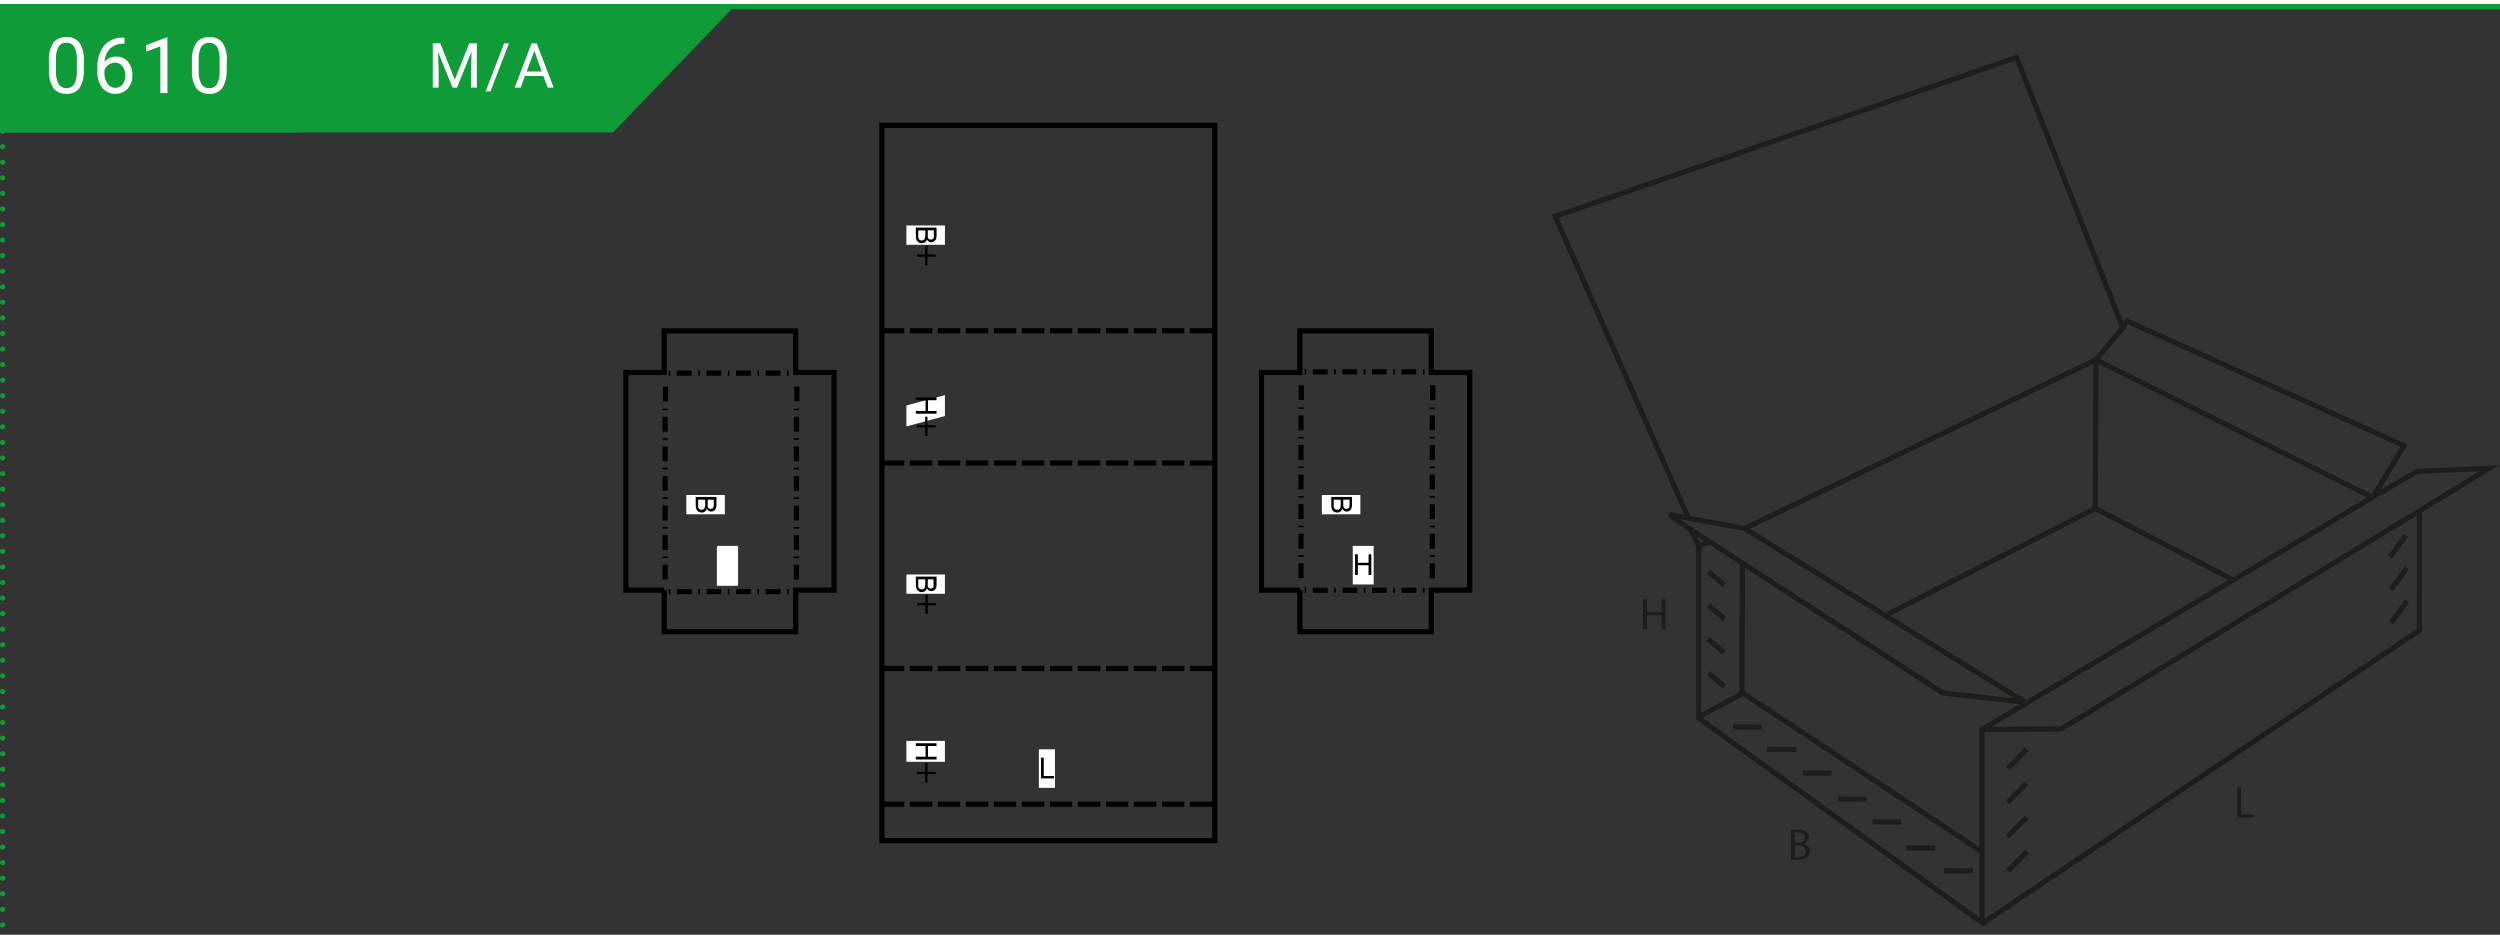 <svg xmlns="http://www.w3.org/2000/svg" xmlns:xlink="http://www.w3.org/1999/xlink" width="964px" height="362px" viewBox="0 0 481.89 179.39"><rect x="0" y="0" width="481.89" height="179.39" fill="#333333" stroke="none"/><defs><style>.cls-1,.cls-10,.cls-3,.cls-4,.cls-5,.cls-9{fill:none;}.cls-2{fill:#109b39;}.cls-3,.cls-4,.cls-5{stroke:#109b39;}.cls-4,.cls-5{stroke-linecap:round;stroke-linejoin:round;}.cls-4{stroke-dasharray:0 3;}.cls-6,.cls-8{fill:#fff;}.cls-7{clip-path:url(#clip-path);}.cls-8{fill-rule:evenodd;}.cls-9{stroke:#000;stroke-miterlimit:10;}.cls-10{stroke:#1d1d1b;}.cls-11{fill:#1d1d1b;}.cls-12{clip-path:url(#clip-path-2);}</style><clipPath id="clip-path"><rect class="cls-1" x="115.64" y="18.37" width="172.67" height="147.88"/></clipPath><clipPath id="clip-path-2"><rect class="cls-1" x="297.76" y="8.29" width="184" height="170.87"/></clipPath></defs><g id="Ebene_2" data-name="Ebene 2"><g id="Ebene_1-2" data-name="Ebene 1"><polygon class="cls-2" points="0 0 0 24.73 118.18 24.73 141.98 0 0 0"/><line class="cls-3" y1="0.5" x2="481.89" y2="0.5"/><polygon class="cls-2" points="0 0 0 24.73 57.25 24.73 81.05 0 0 0"/><line class="cls-4" x1="0.5" y1="3.5" x2="0.5" y2="178.89"/><path class="cls-5" d="M.5.5h0"/><path class="cls-6" d="M16.16,12.61a6.24,6.24,0,0,1-.81,3.54,2.89,2.89,0,0,1-2.54,1.15,2.9,2.9,0,0,1-2.53-1.13,5.85,5.85,0,0,1-.85-3.38V11a6.05,6.05,0,0,1,.81-3.49,2.94,2.94,0,0,1,2.55-1.14,2.93,2.93,0,0,1,2.54,1.1,5.82,5.82,0,0,1,.83,3.4Zm-1.35-1.85a4.86,4.86,0,0,0-.49-2.51,1.65,1.65,0,0,0-1.53-.79,1.63,1.63,0,0,0-1.51.78,4.85,4.85,0,0,0-.49,2.41v2.17a5,5,0,0,0,.5,2.55,1.66,1.66,0,0,0,1.52.83,1.64,1.64,0,0,0,1.49-.78A5,5,0,0,0,14.81,13Z"/><path class="cls-6" d="M24,6.48V7.64h-.24a3.53,3.53,0,0,0-2.52.93,3.91,3.91,0,0,0-1.09,2.56,2.88,2.88,0,0,1,2.3-1,2.8,2.8,0,0,1,2.23,1,3.82,3.82,0,0,1,.83,2.54,3.75,3.75,0,0,1-.9,2.63,3.09,3.09,0,0,1-2.41,1,3.05,3.05,0,0,1-2.48-1.17,4.71,4.71,0,0,1-.95-3v-.52A7.07,7.07,0,0,1,20,8.08a4.64,4.64,0,0,1,3.74-1.6Zm-1.77,4.81a2.16,2.16,0,0,0-1.29.42,2.2,2.2,0,0,0-.81,1v.5a3.56,3.56,0,0,0,.59,2.13,1.8,1.8,0,0,0,1.48.8,1.72,1.72,0,0,0,1.44-.67,2.8,2.8,0,0,0,.53-1.77A2.8,2.8,0,0,0,23.6,12,1.72,1.72,0,0,0,22.19,11.29Z"/><path class="cls-6" d="M32.27,17.16H30.91v-9l-2.73,1V7.9l3.88-1.46h.21Z"/><path class="cls-6" d="M43.68,12.61a6.24,6.24,0,0,1-.81,3.54,2.89,2.89,0,0,1-2.54,1.15,2.9,2.9,0,0,1-2.53-1.13A5.85,5.85,0,0,1,37,12.79V11a6.05,6.05,0,0,1,.81-3.49,2.91,2.91,0,0,1,2.55-1.14,2.94,2.94,0,0,1,2.54,1.1,5.82,5.82,0,0,1,.83,3.4Zm-1.35-1.85a5,5,0,0,0-.49-2.51,1.87,1.87,0,0,0-3.05,0,5,5,0,0,0-.49,2.41v2.17a5,5,0,0,0,.51,2.55,1.66,1.66,0,0,0,1.52.83,1.64,1.64,0,0,0,1.49-.78A5,5,0,0,0,42.33,13Z"/><rect class="cls-6" x="132.29" y="94.63" width="7.43" height="3.72"/><g class="cls-7"><path d="M134.1,95h4v1.5a1.89,1.89,0,0,1-.12.73.91.91,0,0,1-.37.43,1,1,0,0,1-.53.16.92.92,0,0,1-.48-.14,1,1,0,0,1-.36-.42,1.07,1.07,0,0,1-.37.56,1,1,0,0,1-.6.19,1.14,1.14,0,0,1-.52-.12.92.92,0,0,1-.37-.29,1.12,1.12,0,0,1-.2-.44,2.36,2.36,0,0,1-.07-.64Zm.47.53v1a2.67,2.67,0,0,0,0,.36,1.12,1.12,0,0,0,.11.31.61.61,0,0,0,.22.2.74.74,0,0,0,.34.08.65.65,0,0,0,.39-.12.63.63,0,0,0,.23-.32,2.07,2.07,0,0,0,.07-.58v-.92Zm1.85,0v.86a2,2,0,0,0,0,.5.58.58,0,0,0,.2.31.63.63,0,0,0,.35.1.6.6,0,0,0,.35-.1.48.48,0,0,0,.21-.27,2.74,2.74,0,0,0,.05-.61v-.79Z"/><rect class="cls-6" x="254.8" y="94.63" width="7.42" height="3.72"/><path d="M256.61,95h4v1.5a1.89,1.89,0,0,1-.12.73,1,1,0,0,1-.37.43,1.05,1.05,0,0,1-.53.16.92.92,0,0,1-.48-.14,1.09,1.09,0,0,1-.37-.42,1.05,1.05,0,0,1-.36.56,1,1,0,0,1-.6.19,1.21,1.21,0,0,1-.53-.12,1,1,0,0,1-.37-.29,1.28,1.28,0,0,1-.2-.44,2.9,2.9,0,0,1-.06-.64Zm.47.53v1a2.67,2.67,0,0,0,0,.36.87.87,0,0,0,.11.31.54.54,0,0,0,.22.2.74.74,0,0,0,.34.08.64.64,0,0,0,.38-.12.65.65,0,0,0,.24-.32,2.14,2.14,0,0,0,.06-.58v-.92Zm1.84,0v.86a1.91,1.91,0,0,0,.05.5.58.58,0,0,0,.2.31.63.63,0,0,0,.35.1.6.6,0,0,0,.35-.1.46.46,0,0,0,.2-.27,2.14,2.14,0,0,0,.06-.61v-.79Z"/><rect class="cls-6" x="138.24" y="104.44" width="4.03" height="7.43"/><polygon points="138.69 110.05 138.69 106.06 139.21 106.06 139.21 107.7 141.29 107.7 141.29 106.06 141.82 106.06 141.82 110.05 141.29 110.05 141.29 108.17 139.21 108.17 139.21 110.05 138.69 110.05"/><rect class="cls-6" x="260.75" y="104.44" width="4.03" height="7.43"/><polygon points="261.2 110.05 261.2 106.06 261.73 106.06 261.73 107.7 263.8 107.7 263.8 106.06 264.33 106.06 264.33 110.05 263.8 110.05 263.8 108.17 261.73 108.17 261.73 110.05 261.2 110.05"/><rect class="cls-6" x="174.71" y="109.95" width="7.43" height="3.72"/><path d="M176.53,110.36h4v1.49a1.82,1.82,0,0,1-.12.73,1,1,0,0,1-.38.44,1,1,0,0,1-1,0,1.06,1.06,0,0,1-.36-.42,1,1,0,0,1-.36.55,1,1,0,0,1-.61.2,1.17,1.17,0,0,1-.52-.12,1.11,1.11,0,0,1-.37-.29,1.28,1.28,0,0,1-.2-.44,2.9,2.9,0,0,1-.06-.64Zm.47.52v1a1.63,1.63,0,0,0,0,.36.67.67,0,0,0,.11.3.56.56,0,0,0,.22.21.7.7,0,0,0,.33.08.65.65,0,0,0,.39-.12.62.62,0,0,0,.23-.32,1.79,1.79,0,0,0,.07-.58v-.93Zm1.84,0v.87a1.91,1.91,0,0,0,0,.5.54.54,0,0,0,.2.3.53.53,0,0,0,.34.1.65.65,0,0,0,.35-.09.48.48,0,0,0,.21-.27,2.24,2.24,0,0,0,0-.61v-.8Z"/><rect class="cls-6" x="174.71" y="42.68" width="7.43" height="3.72"/><path d="M176.53,43.09h4v1.5a1.85,1.85,0,0,1-.12.73.93.93,0,0,1-.38.43.91.91,0,0,1-.52.16,1,1,0,0,1-.49-.14.94.94,0,0,1-.36-.42,1.05,1.05,0,0,1-.36.56,1,1,0,0,1-.61.19,1.31,1.31,0,0,1-.52-.11,1,1,0,0,1-.37-.3,1.22,1.22,0,0,1-.2-.43,3,3,0,0,1-.06-.65Zm.47.53v1a1.53,1.53,0,0,0,0,.36.67.67,0,0,0,.11.31.54.54,0,0,0,.22.2.7.7,0,0,0,.33.08.65.65,0,0,0,.39-.12.55.55,0,0,0,.23-.32,1.75,1.75,0,0,0,.07-.58v-.92Zm1.84,0v.86a1.91,1.91,0,0,0,0,.5.53.53,0,0,0,.2.31.6.6,0,0,0,.34.1.58.58,0,0,0,.35-.1A.48.48,0,0,0,180,45a2.2,2.2,0,0,0,0-.6v-.8Z"/><polygon class="cls-8" points="174.71 77.38 182.14 75.38 182.14 79.41 174.71 81.41 174.71 77.38"/><polygon points="176.53 75.83 180.52 75.83 180.52 76.36 178.88 76.36 178.88 78.44 180.52 78.44 180.52 78.96 176.53 78.96 176.53 78.44 178.41 78.44 178.41 76.36 176.53 76.36 176.53 75.83"/><rect class="cls-6" x="174.71" y="142.03" width="7.43" height="4.03"/><polygon points="176.53 142.48 180.52 142.48 180.52 143.01 178.88 143.01 178.88 145.08 180.52 145.08 180.52 145.61 176.53 145.61 176.53 145.08 178.41 145.08 178.41 143.01 176.53 143.01 176.53 142.48"/><rect class="cls-6" x="200.25" y="143.65" width="3.1" height="7.43"/><polygon points="200.66 149.26 200.66 145.27 201.19 145.27 201.19 148.79 203.16 148.79 203.16 149.26 200.66 149.26"/><rect class="cls-9" x="169.99" y="23.37" width="64.17" height="137.88"/><polyline class="cls-9" points="128.03 112.97 120.64 112.97 120.64 71.01 128.03 71.01 128.03 63 153.38 63 153.38 71.01 160.78 71.01 160.78 112.97 153.38 112.97 153.38 120.98 128.03 120.98 128.03 112.97"/><polyline class="cls-9" points="250.56 112.97 243.16 112.97 243.16 71.01 250.56 71.01 250.56 63 275.9 63 275.9 71.01 283.3 71.01 283.3 112.97 275.9 112.97 275.9 120.98 250.56 120.98 250.56 112.97"/><line class="cls-9" x1="169.99" y1="154.24" x2="174.31" y2="154.24"/><line class="cls-9" x1="175.39" y1="154.24" x2="179.71" y2="154.24"/><line class="cls-9" x1="180.77" y1="154.24" x2="185.09" y2="154.24"/><line class="cls-9" x1="186.17" y1="154.24" x2="190.49" y2="154.24"/><line class="cls-9" x1="191.57" y1="154.24" x2="195.89" y2="154.24"/><line class="cls-9" x1="196.97" y1="154.24" x2="201.29" y2="154.24"/><line class="cls-9" x1="202.37" y1="154.24" x2="206.69" y2="154.24"/><line class="cls-9" x1="207.77" y1="154.24" x2="212.09" y2="154.24"/><line class="cls-9" x1="213.17" y1="154.24" x2="217.49" y2="154.24"/><line class="cls-9" x1="218.57" y1="154.24" x2="222.89" y2="154.24"/><line class="cls-9" x1="223.97" y1="154.24" x2="228.29" y2="154.24"/><line class="cls-9" x1="229.37" y1="154.24" x2="233.69" y2="154.24"/><line class="cls-9" x1="169.99" y1="128.07" x2="174.31" y2="128.07"/><line class="cls-9" x1="175.39" y1="128.07" x2="179.71" y2="128.07"/><line class="cls-9" x1="180.77" y1="128.07" x2="185.09" y2="128.07"/><line class="cls-9" x1="186.17" y1="128.07" x2="190.49" y2="128.07"/><line class="cls-9" x1="191.57" y1="128.07" x2="195.89" y2="128.07"/><line class="cls-9" x1="196.97" y1="128.07" x2="201.29" y2="128.07"/><line class="cls-9" x1="202.37" y1="128.07" x2="206.69" y2="128.07"/><line class="cls-9" x1="207.77" y1="128.07" x2="212.09" y2="128.07"/><line class="cls-9" x1="213.17" y1="128.07" x2="217.49" y2="128.07"/><line class="cls-9" x1="218.57" y1="128.07" x2="222.89" y2="128.07"/><line class="cls-9" x1="223.97" y1="128.07" x2="228.29" y2="128.07"/><line class="cls-9" x1="229.37" y1="128.07" x2="233.69" y2="128.07"/><line class="cls-9" x1="169.99" y1="88.47" x2="174.31" y2="88.47"/><line class="cls-9" x1="175.39" y1="88.47" x2="179.71" y2="88.47"/><line class="cls-9" x1="180.77" y1="88.47" x2="185.09" y2="88.47"/><line class="cls-9" x1="186.17" y1="88.47" x2="190.49" y2="88.47"/><line class="cls-9" x1="191.57" y1="88.47" x2="195.89" y2="88.47"/><line class="cls-9" x1="196.97" y1="88.47" x2="201.29" y2="88.47"/><line class="cls-9" x1="202.37" y1="88.47" x2="206.69" y2="88.47"/><line class="cls-9" x1="207.77" y1="88.47" x2="212.09" y2="88.47"/><line class="cls-9" x1="213.17" y1="88.47" x2="217.49" y2="88.47"/><line class="cls-9" x1="218.57" y1="88.47" x2="222.89" y2="88.47"/><line class="cls-9" x1="223.97" y1="88.47" x2="228.29" y2="88.47"/><line class="cls-9" x1="229.37" y1="88.47" x2="233.69" y2="88.47"/><line class="cls-9" x1="169.99" y1="62.97" x2="174.31" y2="62.97"/><line class="cls-9" x1="175.39" y1="62.97" x2="179.71" y2="62.97"/><line class="cls-9" x1="180.77" y1="62.97" x2="185.09" y2="62.97"/><line class="cls-9" x1="186.17" y1="62.97" x2="190.49" y2="62.97"/><line class="cls-9" x1="191.57" y1="62.97" x2="195.89" y2="62.97"/><line class="cls-9" x1="196.97" y1="62.97" x2="201.29" y2="62.97"/><line class="cls-9" x1="202.37" y1="62.97" x2="206.69" y2="62.97"/><line class="cls-9" x1="207.77" y1="62.97" x2="212.09" y2="62.97"/><line class="cls-9" x1="213.17" y1="62.97" x2="217.49" y2="62.97"/><line class="cls-9" x1="218.57" y1="62.97" x2="222.89" y2="62.97"/><line class="cls-9" x1="223.97" y1="62.97" x2="228.29" y2="62.97"/><line class="cls-9" x1="229.37" y1="62.97" x2="233.69" y2="62.97"/><line class="cls-9" x1="250.77" y1="77.73" x2="250.77" y2="78.04"/><line class="cls-9" x1="250.77" y1="79.3" x2="250.77" y2="82.15"/><line class="cls-9" x1="250.77" y1="83.42" x2="250.77" y2="83.74"/><line class="cls-9" x1="250.77" y1="85" x2="250.77" y2="87.86"/><line class="cls-9" x1="250.77" y1="89.12" x2="250.77" y2="89.44"/><line class="cls-9" x1="250.77" y1="90.71" x2="250.77" y2="93.56"/><line class="cls-9" x1="250.77" y1="94.83" x2="250.77" y2="95.14"/><line class="cls-9" x1="250.77" y1="96.41" x2="250.77" y2="99.26"/><line class="cls-9" x1="250.77" y1="100.53" x2="250.77" y2="100.84"/><line class="cls-9" x1="250.77" y1="102.11" x2="250.77" y2="104.96"/><line class="cls-9" x1="250.77" y1="106.23" x2="250.77" y2="106.55"/><line class="cls-9" x1="250.77" y1="107.81" x2="250.77" y2="110.66"/><line class="cls-9" x1="250.85" y1="73.47" x2="250.85" y2="76.32"/><line class="cls-9" x1="276.09" y1="77.74" x2="276.09" y2="78.04"/><line class="cls-9" x1="276.09" y1="79.31" x2="276.09" y2="82.16"/><line class="cls-9" x1="276.09" y1="83.43" x2="276.09" y2="83.74"/><line class="cls-9" x1="276.09" y1="85.01" x2="276.09" y2="87.86"/><line class="cls-9" x1="276.09" y1="89.13" x2="276.09" y2="89.44"/><line class="cls-9" x1="276.09" y1="90.71" x2="276.09" y2="93.56"/><line class="cls-9" x1="276.09" y1="94.83" x2="276.09" y2="95.15"/><line class="cls-9" x1="276.09" y1="96.41" x2="276.09" y2="99.27"/><line class="cls-9" x1="276.09" y1="100.53" x2="276.09" y2="100.85"/><line class="cls-9" x1="276.09" y1="102.12" x2="276.09" y2="104.97"/><line class="cls-9" x1="276.09" y1="106.23" x2="276.09" y2="106.55"/><line class="cls-9" x1="276.09" y1="107.82" x2="276.09" y2="110.67"/><line class="cls-9" x1="276.17" y1="73.48" x2="276.17" y2="76.33"/><line class="cls-9" x1="251.46" y1="70.89" x2="251.78" y2="70.89"/><line class="cls-9" x1="253.04" y1="70.89" x2="255.9" y2="70.89"/><line class="cls-9" x1="257.16" y1="70.89" x2="257.48" y2="70.89"/><line class="cls-9" x1="258.75" y1="70.89" x2="261.6" y2="70.89"/><line class="cls-9" x1="262.86" y1="70.89" x2="263.18" y2="70.89"/><line class="cls-9" x1="264.45" y1="70.89" x2="267.3" y2="70.89"/><line class="cls-9" x1="268.57" y1="70.89" x2="268.88" y2="70.89"/><line class="cls-9" x1="270.15" y1="70.89" x2="273" y2="70.89"/><line class="cls-9" x1="274.27" y1="70.89" x2="274.58" y2="70.89"/><line class="cls-9" x1="251.47" y1="112.99" x2="251.79" y2="112.99"/><line class="cls-9" x1="253.05" y1="112.99" x2="255.91" y2="112.99"/><line class="cls-9" x1="257.17" y1="112.99" x2="257.49" y2="112.99"/><line class="cls-9" x1="258.76" y1="112.99" x2="261.61" y2="112.99"/><line class="cls-9" x1="262.87" y1="112.99" x2="263.19" y2="112.99"/><line class="cls-9" x1="264.46" y1="112.99" x2="267.31" y2="112.99"/><line class="cls-9" x1="268.58" y1="112.99" x2="268.89" y2="112.99"/><line class="cls-9" x1="270.16" y1="112.99" x2="273.01" y2="112.99"/><line class="cls-9" x1="274.28" y1="112.99" x2="274.59" y2="112.99"/><rect class="cls-6" x="138.18" y="104.7" width="4.03" height="7.43"/><line class="cls-9" x1="128.2" y1="77.99" x2="128.2" y2="78.29"/><line class="cls-9" x1="128.2" y1="79.56" x2="128.2" y2="82.41"/><line class="cls-9" x1="128.2" y1="83.68" x2="128.2" y2="83.99"/><line class="cls-9" x1="128.2" y1="85.26" x2="128.2" y2="88.11"/><line class="cls-9" x1="128.2" y1="89.38" x2="128.2" y2="89.7"/><line class="cls-9" x1="128.2" y1="90.96" x2="128.2" y2="93.81"/><line class="cls-9" x1="128.2" y1="95.08" x2="128.2" y2="95.4"/><line class="cls-9" x1="128.2" y1="96.66" x2="128.2" y2="99.52"/><line class="cls-9" x1="128.2" y1="100.78" x2="128.2" y2="101.1"/><line class="cls-9" x1="128.2" y1="102.37" x2="128.2" y2="105.22"/><line class="cls-9" x1="128.2" y1="106.49" x2="128.2" y2="106.8"/><line class="cls-9" x1="128.2" y1="108.07" x2="128.2" y2="110.92"/><line class="cls-9" x1="128.28" y1="73.73" x2="128.28" y2="76.58"/><line class="cls-9" x1="153.52" y1="78" x2="153.52" y2="78.3"/><line class="cls-9" x1="153.52" y1="79.56" x2="153.52" y2="82.41"/><line class="cls-9" x1="153.52" y1="83.68" x2="153.52" y2="84"/><line class="cls-9" x1="153.52" y1="85.26" x2="153.52" y2="88.12"/><line class="cls-9" x1="153.52" y1="89.38" x2="153.52" y2="89.7"/><line class="cls-9" x1="153.52" y1="90.97" x2="153.52" y2="93.82"/><line class="cls-9" x1="153.52" y1="95.09" x2="153.52" y2="95.4"/><line class="cls-9" x1="153.52" y1="96.67" x2="153.52" y2="99.52"/><line class="cls-9" x1="153.52" y1="100.79" x2="153.52" y2="101.11"/><line class="cls-9" x1="153.52" y1="102.37" x2="153.52" y2="105.22"/><line class="cls-9" x1="153.52" y1="106.49" x2="153.52" y2="106.81"/><line class="cls-9" x1="153.52" y1="108.07" x2="153.52" y2="110.93"/><line class="cls-9" x1="153.6" y1="73.73" x2="153.6" y2="76.58"/><line class="cls-9" x1="128.89" y1="71.14" x2="129.21" y2="71.14"/><line class="cls-9" x1="130.47" y1="71.14" x2="133.33" y2="71.14"/><line class="cls-9" x1="134.59" y1="71.14" x2="134.91" y2="71.14"/><line class="cls-9" x1="136.18" y1="71.14" x2="139.03" y2="71.14"/><line class="cls-9" x1="140.29" y1="71.14" x2="140.61" y2="71.14"/><line class="cls-9" x1="141.88" y1="71.14" x2="144.73" y2="71.14"/><line class="cls-9" x1="146" y1="71.14" x2="146.31" y2="71.14"/><line class="cls-9" x1="147.58" y1="71.14" x2="150.43" y2="71.14"/><line class="cls-9" x1="151.7" y1="71.14" x2="152.01" y2="71.14"/><line class="cls-9" x1="128.9" y1="113.25" x2="129.22" y2="113.25"/><line class="cls-9" x1="130.48" y1="113.25" x2="133.34" y2="113.25"/><line class="cls-9" x1="134.6" y1="113.25" x2="134.92" y2="113.25"/><line class="cls-9" x1="136.19" y1="113.25" x2="139.04" y2="113.25"/><line class="cls-9" x1="140.3" y1="113.25" x2="140.62" y2="113.25"/><line class="cls-9" x1="141.89" y1="113.25" x2="144.74" y2="113.25"/><line class="cls-9" x1="146.01" y1="113.25" x2="146.32" y2="113.25"/><line class="cls-9" x1="147.59" y1="113.25" x2="150.44" y2="113.25"/><line class="cls-9" x1="151.71" y1="113.25" x2="152.02" y2="113.25"/><polygon points="178.78 46.63 178.78 48.28 180.36 48.28 180.36 48.7 178.78 48.7 178.78 50.36 178.33 50.36 178.33 48.7 176.75 48.7 176.75 48.28 178.33 48.28 178.33 46.63 178.78 46.63"/><polygon points="178.78 146.35 178.78 148 180.36 148 180.36 148.42 178.78 148.42 178.78 150.08 178.33 150.08 178.33 148.42 176.75 148.42 176.75 148 178.33 148 178.33 146.35 178.78 146.35"/><polygon points="178.82 113.84 178.82 115.48 180.41 115.48 180.41 115.9 178.82 115.9 178.82 117.56 178.38 117.56 178.38 115.9 176.79 115.9 176.79 115.48 178.38 115.48 178.38 113.84 178.82 113.84"/><polygon points="178.78 79.54 178.78 81.18 180.36 81.18 180.36 81.6 178.78 81.6 178.78 83.26 178.33 83.26 178.33 81.6 176.75 81.6 176.75 81.18 178.33 81.18 178.33 79.54 178.78 79.54"/></g><polygon class="cls-10" points="327.43 104.45 327.43 137.63 382.21 177.16 466.35 120.69 466.37 97.69 479.76 89.49 465.93 90.05 457.46 94.99 463.39 85.11 410.02 61.11 409.18 62.38 388.71 10.29 299.76 40.92 325.46 99.09 321.79 98.38 325.88 101.35 327.43 104.45"/><polyline class="cls-10" points="325.57 101.09 374.49 132.78 390.42 134.6 336.28 101.07 325.58 99.13"/><polyline class="cls-10" points="327.34 137.44 336 132.83 382.26 163.55"/><line class="cls-10" x1="335.86" y1="107.71" x2="335.78" y2="132.69"/><line class="cls-10" x1="327.43" y1="104.45" x2="329.61" y2="103.6"/><polyline class="cls-10" points="382.05 176.59 382.05 139.83 457.99 94.66"/><polyline class="cls-10" points="382.05 139.83 397.3 139.73 466.37 97.69"/><polyline class="cls-10" points="336.28 101.07 404.01 68.58 456.95 94.92"/><polyline class="cls-10" points="363.42 117.83 403.88 97.21 430.36 110.95"/><polyline class="cls-10" points="409.18 62.38 404.01 68.58 403.88 97.21"/><line class="cls-10" x1="390.67" y1="143.65" x2="387.03" y2="147.35"/><line class="cls-10" x1="390.62" y1="150.19" x2="386.97" y2="153.89"/><line class="cls-10" x1="390.62" y1="156.78" x2="386.97" y2="160.48"/><line class="cls-10" x1="390.72" y1="163.38" x2="387.08" y2="167.08"/><line class="cls-10" x1="334.04" y1="139.33" x2="339.6" y2="139.37"/><line class="cls-10" x1="340.68" y1="143.66" x2="346.24" y2="143.69"/><line class="cls-10" x1="347.48" y1="148.21" x2="353.03" y2="148.25"/><line class="cls-10" x1="354.27" y1="153.23" x2="359.83" y2="153.27"/><line class="cls-10" x1="360.91" y1="157.63" x2="366.47" y2="157.67"/><line class="cls-10" x1="367.47" y1="162.65" x2="373.03" y2="162.69"/><line class="cls-10" x1="374.73" y1="167.05" x2="380.29" y2="167.09"/><line class="cls-10" x1="329.31" y1="109.41" x2="332.4" y2="112.03"/><line class="cls-10" x1="329.31" y1="115.89" x2="332.4" y2="118.52"/><line class="cls-10" x1="329.23" y1="122.38" x2="332.32" y2="125"/><line class="cls-10" x1="329.31" y1="128.94" x2="332.4" y2="131.57"/><line class="cls-10" x1="463.76" y1="102.39" x2="460.7" y2="106.59"/><line class="cls-10" x1="463.9" y1="108.69" x2="460.84" y2="112.9"/><line class="cls-10" x1="463.95" y1="115.09" x2="460.89" y2="119.3"/><polygon class="cls-11" points="317.46 114.71 317.46 117.15 320.28 117.15 320.28 114.71 321.04 114.71 321.04 120.54 320.28 120.54 320.28 117.81 317.46 117.81 317.46 120.54 316.7 120.54 316.7 114.71 317.46 114.71"/><g class="cls-12"><path class="cls-11" d="M345.21,159.26a6.36,6.36,0,0,1,1.37-.13,2.38,2.38,0,0,1,1.59.42,1.24,1.24,0,0,1,.49,1,1.37,1.37,0,0,1-1,1.28v0a1.49,1.49,0,0,1,1.2,1.45,1.57,1.57,0,0,1-.5,1.17,2.91,2.91,0,0,1-2,.54,7.78,7.78,0,0,1-1.16-.07Zm.75,2.39h.68c.79,0,1.25-.43,1.25-1s-.51-.95-1.27-.95a3.76,3.76,0,0,0-.66,0Zm0,2.78a3.48,3.48,0,0,0,.63,0c.78,0,1.49-.29,1.49-1.14s-.68-1.12-1.5-1.12H346Z"/><polygon class="cls-11" points="431.23 150.99 431.99 150.99 431.99 156.19 434.49 156.19 434.49 156.82 431.23 156.82 431.23 150.99"/></g><path class="cls-6" d="M84.87,7.57l2.79,7,2.79-7h1.46V16.1H90.79V12.78l.1-3.59-2.8,6.91h-.86l-2.8-6.89.12,3.57V16.1H83.42V7.57Z"/><path class="cls-6" d="M94.54,16.83h-.93l3.56-9.26h.93Z"/><path class="cls-6" d="M104.74,13.87h-3.57l-.8,2.23H99.21l3.25-8.53h1l3.26,8.53h-1.15ZM101.51,13h2.9L103,9Z"/></g></g></svg>